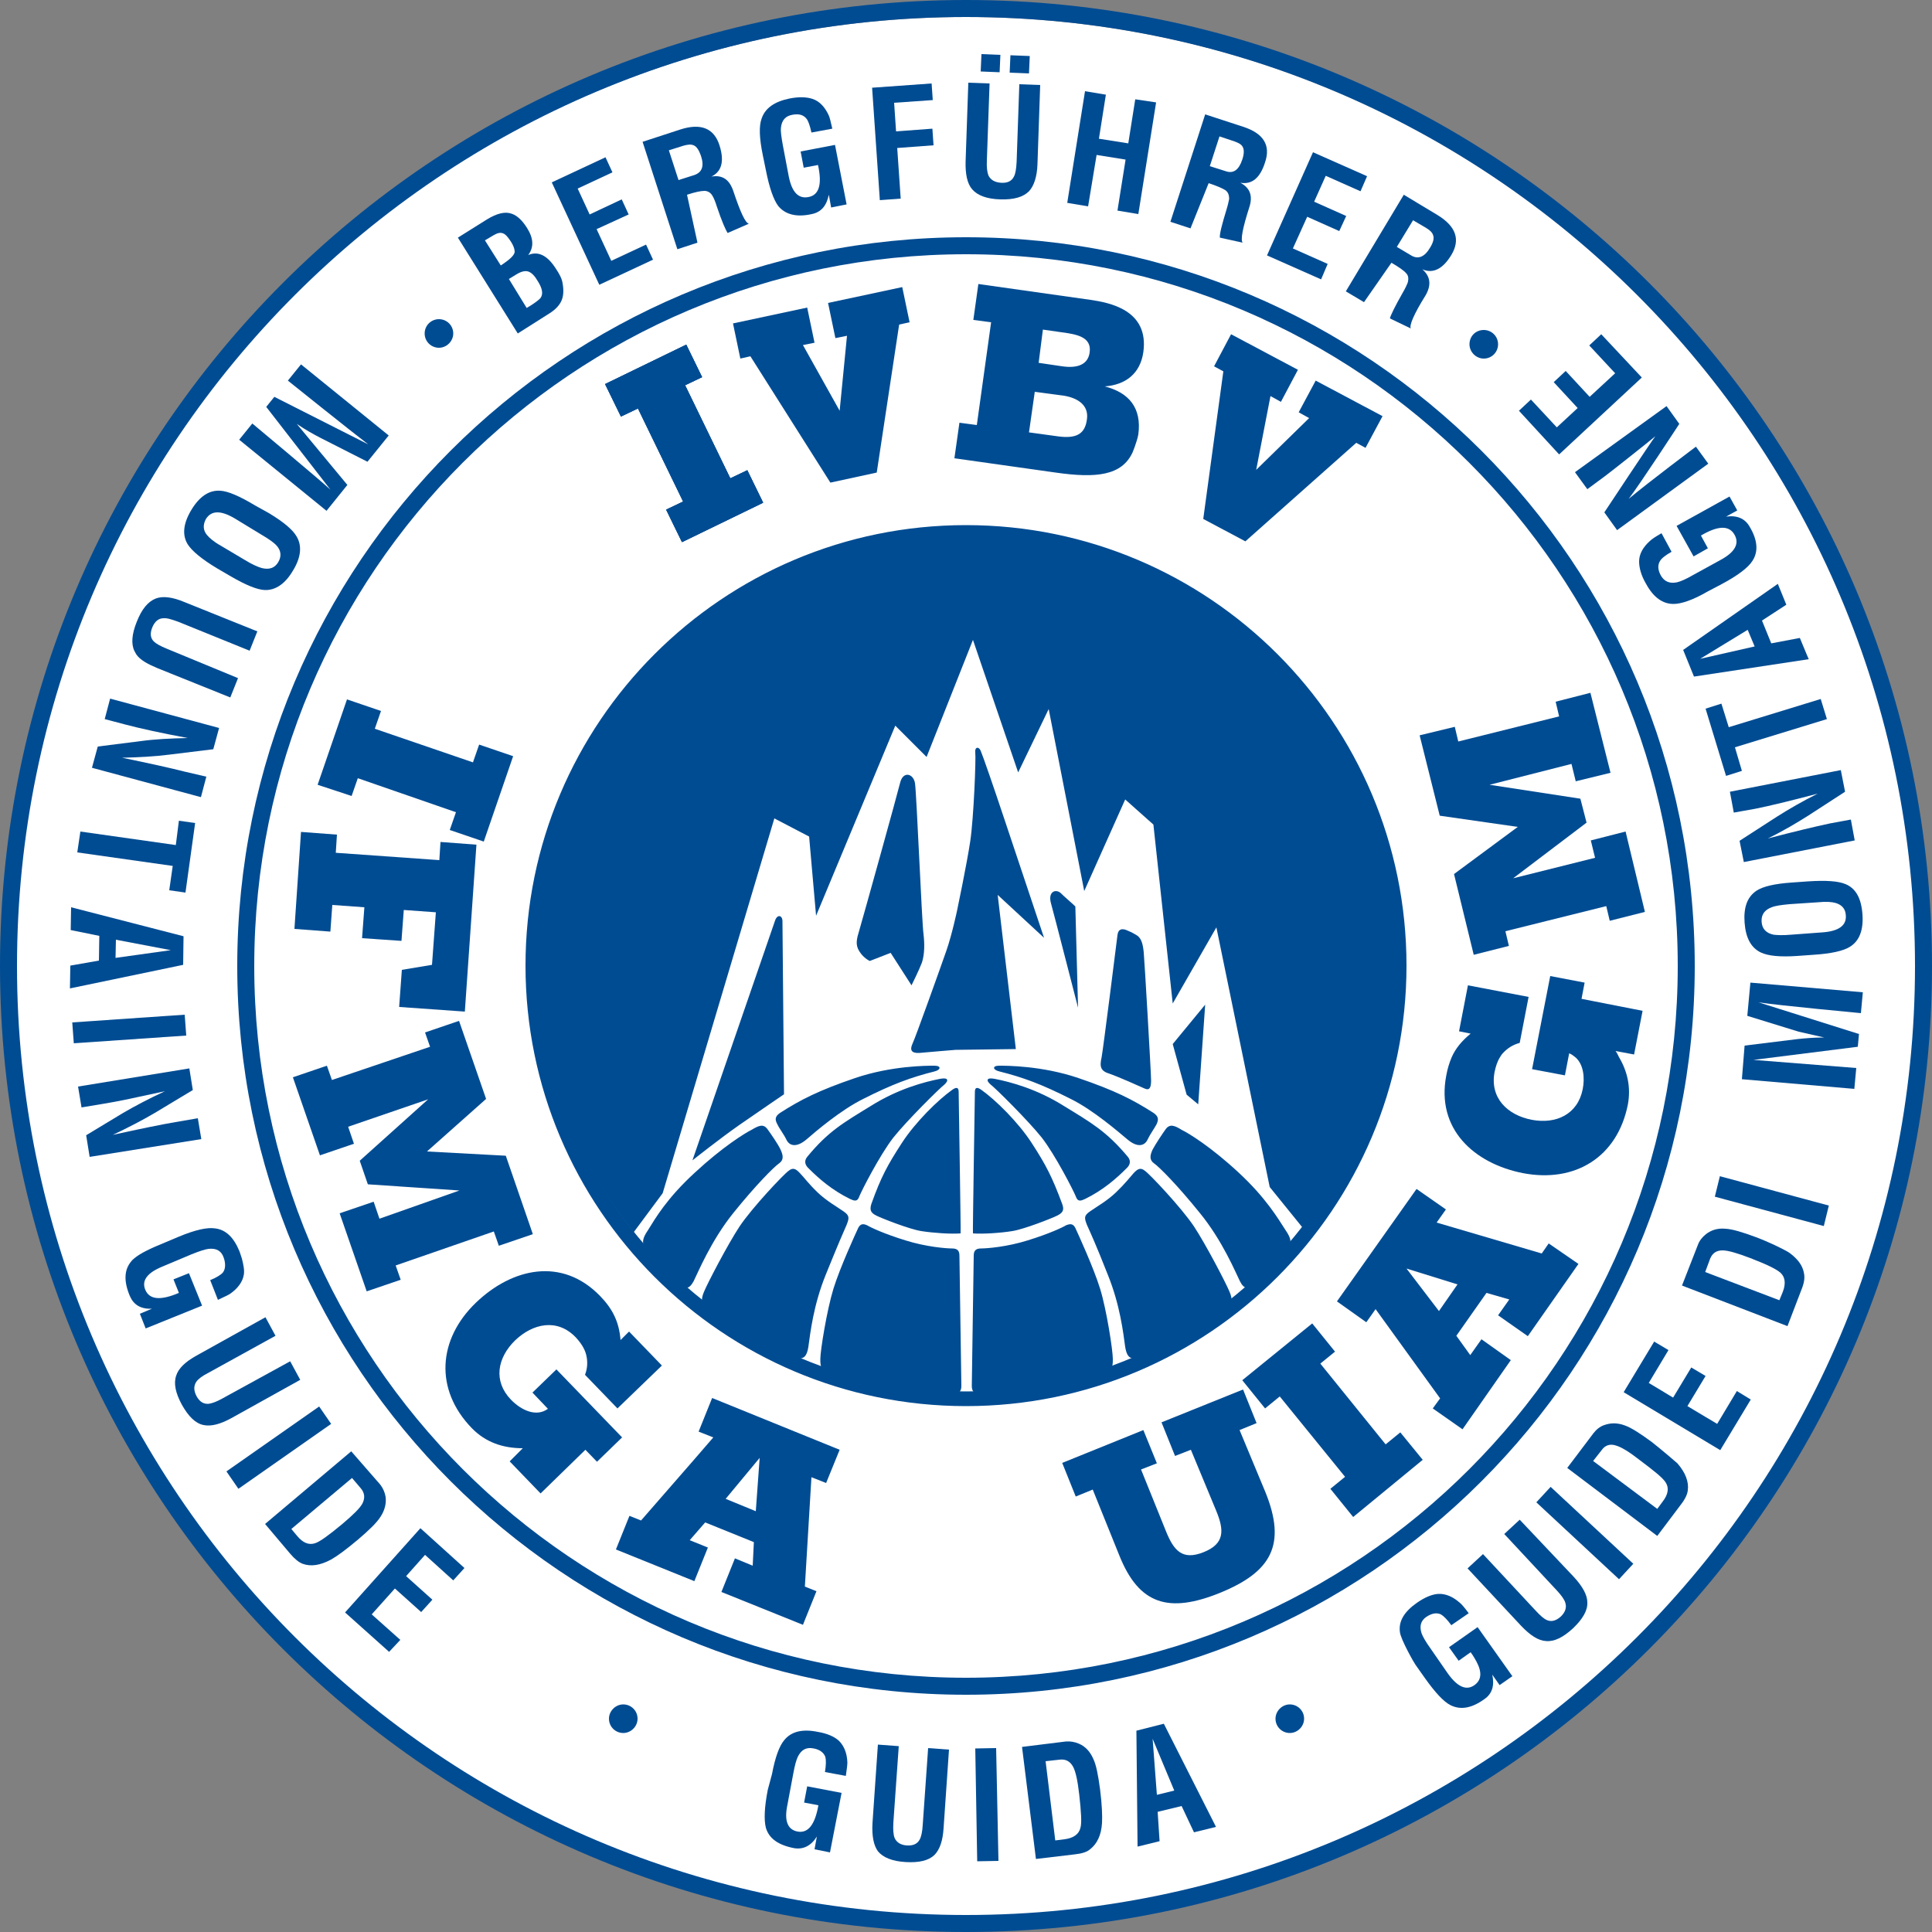 <svg viewBox="0 0 500 500" id="Livello_2" xmlns="http://www.w3.org/2000/svg">
  <rect x="0" y="0" width="500" height="500" fill="#808080" stroke="none"/>
  <defs>
    <style>.cls-1{fill-rule:evenodd;}.cls-1,.cls-2{fill:#004c93;}.cls-1,.cls-2,.cls-3{stroke-width:0px;}.cls-3{fill:#fff;}</style>
  </defs>
  <g id="Livello_1-2">
    <g id="Bg">
      <path d="M497.1,251.5c0,136.4-110.7,247.1-247.1,247.1S2.9,387.9,2.9,251.5,113.6,4.4,250,4.4s247.1,110.5,247.1,247.1" class="cls-3"></path>
      <path d="M0,250C0,111.9,111.9,0,250,0s250,111.9,250,250-111.9,250-250,250S0,388,0,250M250,4.4c135.6,0,245.6,109.9,245.6,245.6s-110,245.6-245.6,245.6S4.4,385.7,4.4,250,114.4,4.4,250,4.4M250,65.8c101.7,0,184.2,82.5,184.2,184.2s-82.5,184.2-184.2,184.2-184.2-82.5-184.2-184.2c0-101.8,82.5-184.2,184.2-184.2M61.4,250c0-104.2,84.4-188.6,188.6-188.6s188.6,84.4,188.6,188.6-84.4,188.6-188.6,188.6S61.4,354.1,61.4,250M250,135.9c63,0,114,51.1,114,114s-51.1,114-114,114-114-51.1-114-114c0-62.9,51-114,114-114M360.1,250c0,60.8-49.3,110.1-110.1,110.1s-110.1-49.3-110.1-110.1,49.3-110.1,110.1-110.1,110.1,49.2,110.1,110.1" class="cls-1"></path>
    </g>
    <g id="Logo">
      <path d="M278.3,317.8c.6,1.3,4.7,10.2,6.4,15.7,1.7,5.5,3.3,16,3.3,18.2s-.1,2.8-3,3.9c-2.9,1-7.9,3-14.6,4.2-6.7,1.1-10.6,1.5-16.9,1.1-1.3-.1-2-.8-2-2.2s.5-32.5.5-33.7.4-1.9,1.9-1.9,6.7-.4,12.1-2.1c5.5-1.7,8.9-3.3,9.9-3.9,1-.4,1.8-.5,2.4.7M253.9,282c3.7,2.6,9.6,8.4,13.1,13.8,3.7,5.7,5.3,8.8,7.9,15.8.6,1.6.1,2.3-1.3,3s-8.5,3.5-11.6,4-7.7.8-10.2.6c-.1.1.5-35.7.5-36.6s.3-1.5,1.6-.6M296.3,303c1.3.9,9.5,9.6,12.7,14.4,3.1,4.7,8.3,14.7,9.2,16.9.9,2.1.8,3.5-1.3,4.9-2.1,1.4-16.7,10.9-20.2,11.8s-4.9,1.2-5.5-2.4c-.5-3.6-1.3-10.8-4.5-18.7-3.1-7.9-4.6-11.1-5.4-12.9-.7-1.8-.8-2.4.8-3.5,1.7-1.2,4.4-2.7,6.7-4.9,2.3-2.2,3.7-4,4.5-4.9,1-1.1,1.8-1.7,3-.7M258.6,275.8c1.9,0,11.1,0,20.5,3.2s14.1,5.6,19.4,9c1.5,1,1.3,1.9.8,3-.6,1.1-1.7,2.6-2.4,4.1-.8,1.5-2.6,1.9-5.1-.2s-9-7.7-14.7-10.5c-7.5-3.8-12.4-5.6-18.4-7.1-1.8-.4-2-1.5-.1-1.5M320.6,303.5c7.1,6.6,10.1,11.8,12,14.7,1.9,2.8,1.9,3.9-.4,6.6-2.3,2.6-6.4,6.6-7.7,7.7-1.3,1.1-2.5,1.3-3.6-.9-1.1-2.2-4.5-10.5-10.4-17.7-5.8-7.2-10.5-11.9-11.8-12.8s-1.1-2.1-.4-3.6c.8-1.5,2.6-4.2,3.4-5.3,1.1-1.5,2.5-.8,4.1.2,1.9.9,7.7,4.5,14.8,11.1M222.1,317.8c-.6,1.3-4.7,10.2-6.4,15.7-1.7,5.5-3.4,16-3.4,18.2s.1,2.8,3,3.9c2.9,1,7.9,3,14.6,4.2,6.7,1.1,10.6,1.5,16.9,1.1,1.3-.1,2-.8,2-2.2s-.5-32.5-.5-33.7-.4-1.9-1.9-1.9-6.7-.4-12.1-2.1c-5.5-1.7-8.9-3.3-9.9-3.9-.9-.4-1.7-.5-2.3.7M246.5,282c-3.7,2.6-9.6,8.4-13.1,13.8-3.7,5.7-5.4,8.8-7.9,15.8-.5,1.6-.1,2.3,1.3,3s8.5,3.5,11.6,4c3.2.5,7.7.8,10.2.6.1.1-.5-35.7-.5-36.6,0-.9-.3-1.5-1.6-.6M204.1,303c-1.3.9-9.5,9.6-12.7,14.4-3.1,4.7-8.3,14.7-9.2,16.9-.9,2.1-.8,3.5,1.3,4.9s16.7,10.9,20.2,11.8,4.9,1.2,5.5-2.4c.5-3.6,1.3-10.8,4.5-18.7,3.2-7.9,4.6-11.1,5.4-12.9.7-1.8.8-2.4-.8-3.5-1.7-1.2-4.4-2.7-6.7-4.9-2.3-2.2-3.6-4-4.5-4.9-1-1.1-1.8-1.7-3-.7M243.3,279.2c-4.1.8-10.9,2.6-17.9,7-7,4.3-11,6.5-16.5,13.2-.9,1.1-.5,2.2.4,3,2.6,2.6,6,5.6,10.7,7.9,1.1.5,1.9.8,2.4-.7.6-1.5,5.3-10.7,8.8-15.2,3.6-4.5,12-12.8,13.2-13.7,1.2-1.1,1-1.9-1.1-1.5M241.8,275.8c-1.9,0-11.1,0-20.5,3.2s-14.1,5.6-19.4,9c-1.5,1-1.3,1.9-.7,3,.5,1.1,1.7,2.6,2.4,4.1.8,1.5,2.6,1.9,5.1-.2,2.4-2.1,9-7.7,14.7-10.5,7.5-3.8,12.4-5.6,18.4-7.1,1.7-.4,1.9-1.5,0-1.5M179.8,303.5c-7.2,6.6-10.2,11.8-12,14.7-1.9,2.8-1.9,3.9.4,6.6,2.3,2.6,6.4,6.6,7.7,7.7s2.4,1.3,3.6-.9c1.1-2.2,4.5-10.5,10.3-17.7,5.8-7.2,10.5-11.9,11.8-12.8s1.1-2.1.4-3.6-2.6-4.2-3.4-5.3c-1.1-1.5-2.4-.8-4.1.2-1.8.9-7.6,4.5-14.7,11.1M200.6,238.2c-.6,1.7-21.4,62.1-21.4,62.1,0,0,7.3-5.8,12.2-9.2,4.9-3.4,11.5-7.9,11.5-7.9,0,0-.4-43.2-.4-44.8,0-1.5-1.3-1.9-1.9-.2M289.2,242c-.2,1.7-3.7,29.5-4.1,31.6-.6,2.6-.2,3.6,2.1,4.3,2.3.8,7.7,3.2,9,3.8,1.3.6,1.7-.2,1.7-2.1s-1.7-31-1.9-33.1c-.2-2.1-.6-3.8-1.9-4.5-1.3-.8-1.7-.9-2.6-1.3-1-.4-2.1-.4-2.3,1.3M252.4,194.8c.2,1.5-.4,16.9-1.3,22.9s-3.4,17.9-3.4,17.9c0,0-1.3,6.2-2.8,10.5s-7.9,22.2-8.7,23.9c-.8,1.7-.4,2.6,1.7,2.5,2.1-.2,9.4-.8,9.4-.8l15.6-.2-4.7-39.9,12,11.1s-7.3-21.8-10.2-30.5-5.6-16.5-6.2-17.9c-.5-1.2-1.6-1-1.4.5M274.7,231.3c-1.3-1.4-3.6-.7-2.7,2.5.6,2.1,7,27,7,27l-.7-26.2c0-.1-3.6-3.2-3.6-3.3M311.9,260l-8.4,10.2,3.6,13.1,3,2.5,1.8-25.8ZM233,202.4c-.7,2.9-9.9,36-10.6,38.3s-1.1,3.8,0,5.5c1.1,1.8,2.7,2.5,2.7,2.5l5.4-2.1,5.4,8.4s1.9-3.8,2.7-5.9c.7-2.2.7-4.8.4-7.4-.4-2.5-1.8-36.5-2.2-39-.4-2.5-3-3.2-3.8-.3M139.7,250c0-60.9,49.4-110.3,110.3-110.3s110.3,49.4,110.3,110.3c0,25.5-8.7,49-23.2,67.7l-8.5-10.5-13.8-67.2-11.3,19.7-5-46.3-7.3-6.5-10.6,23.7-9.2-47.1-7.9,16.4-11.7-34.3-12,30.3-8.1-8.1-20.5,49.2-1.8-20.5-9-4.7-28.9,97-7.5,10.1c-15.2-18.8-24.3-42.8-24.3-68.9M257.4,279.2c4.1.8,10.9,2.6,17.9,7,7,4.3,11,6.5,16.6,13.2.9,1.1.5,2.2-.4,3-2.6,2.6-6,5.6-10.7,7.9-1.1.5-1.9.8-2.4-.7-.6-1.5-5.3-10.7-8.8-15.2-3.6-4.5-12-12.8-13.2-13.7-1.3-1.1-1.1-1.9,1-1.5" class="cls-1"></path>
    </g>
    <g id="Text">
      <path d="M157.6,444.8c0,2.1,1.7,3.7,3.7,3.7s3.7-1.7,3.7-3.7c0-2.1-1.7-3.7-3.7-3.7s-3.7,1.7-3.7,3.7" class="cls-2"></path>
      <path d="M330.1,444.8c0,2.1,1.7,3.7,3.7,3.7s3.7-1.7,3.7-3.7c0-2.1-1.7-3.7-3.7-3.7-2,0-3.7,1.7-3.7,3.7" class="cls-2"></path>
      <polygon points="257.8 452.4 252.4 452.5 252.9 481.7 258.4 481.6 257.8 452.4" class="cls-2"></polygon>
      <path d="M238.8,472.3c-.1,1.8-.4,3.1-.8,3.8-.6,1.1-1.7,1.6-3.3,1.5-1.6-.1-2.7-.8-3.2-2-.3-.8-.4-2.1-.3-3.9l1.4-19.8-5.4-.4-1.4,20.3c-.2,3.3.3,5.8,1.4,7.3,1.3,1.6,3.7,2.6,7.2,2.8s5.9-.4,7.4-1.8c1.4-1.4,2.2-3.7,2.4-7l1.4-20.3-5.4-.4-1.4,19.9" class="cls-2"></path>
      <path d="M198.7,463.2c-.9,4.6-1,7.8-.5,9.8.8,2.8,3.2,4.5,7.3,5.3,2.4.4,4.4-.6,5.9-3l-.6,3.3,4,.8,3-15.4-8.9-1.7-.8,4.2,3.7.7c-.9,5.1-2.7,7.3-5.4,6.8-2.6-.5-3.5-2.8-2.6-7l1.5-8c.4-2.2.8-3.6,1.2-4.4.9-1.8,2.2-2.5,4.1-2.1,1.6.3,2.6,1.1,3,2.2.2.8.2,2-.1,3.9l5.4,1c.3-1.9.4-3,.4-3.5-.1-2.5-.9-4.3-2.2-5.6-1.2-1.1-3.1-1.9-5.5-2.3-3.9-.8-6.8-.1-8.6,2.1-1.3,1.5-2.4,4.5-3.2,8.8l-1.1,4.1" class="cls-2"></path>
      <polygon points="401.3 384.8 397.6 388.8 419 408.7 422.7 404.7 401.3 384.8" class="cls-2"></polygon>
      <path d="M402.9,411.6c1.2,1.3,2,2.4,2.2,3.2.4,1.2,0,2.4-1.1,3.5-1.2,1.1-2.4,1.5-3.6,1-.8-.3-1.8-1.2-3-2.5l-13.6-14.6-4,3.7,13.9,14.9c2.3,2.4,4.4,3.8,6.4,3.9,2.1.2,4.4-.9,7-3.3,2.5-2.4,3.8-4.6,3.7-6.7,0-1.9-1.2-4.1-3.5-6.6l-14-14.8-4,3.7,13.6,14.6" class="cls-2"></path>
      <polygon points="103.6 424.4 96.2 417.8 102.2 411.1 109 417.2 111.9 414 105.1 407.9 110 402.4 117.3 409 120.2 405.8 108.8 395.5 89.3 417.3 100.7 427.5 103.6 424.4" class="cls-2"></polygon>
      <path d="M391.4,433.8l-9-12.7-7.4,5.2,2.5,3.5,3.1-2.2c.7.9,1.5,2.4,1.5,2.4,1.5,2.8,1.3,4.8-.5,6.1-2.1,1.5-4.4.5-6.9-3l-4.5-6.5c-1.3-1.8-2-3.1-2.3-3.9-.6-1.9-.2-3.3,1.3-4.3,1.4-.9,2.6-1.1,3.7-.6.7.4,1.6,1.3,2.7,2.8l4.5-3.1c-1.1-1.5-1.9-2.4-2.3-2.7-1.8-1.6-3.7-2.4-5.6-2.3-1.6.1-3.5.9-5.5,2.3-3.3,2.3-4.8,4.8-4.4,7.6.2,1.9,3.8,8.2,4,8.4l2.4,3.4c2.7,3.8,4.9,6.2,6.7,7.1,2.6,1.3,5.5.8,8.8-1.6,2-1.4,2.6-3.5,2-6.3l1.9,2.7,3.3-2.3Z" class="cls-2"></path>
      <polygon points="449.5 360 444.4 368.5 436.7 363.9 441.4 356.1 437.7 353.9 433 361.7 426.7 357.9 431.8 349.4 428.1 347.2 420.2 360.3 445.2 375.3 453.1 362.2 449.5 360" class="cls-2"></polygon>
      <path d="M57.6,361.9c-1.6.9-2.8,1.3-3.6,1.4-1.3.1-2.3-.5-3.1-1.9-.8-1.5-.8-2.7-.1-3.8.5-.7,1.5-1.5,3.1-2.3l17.4-9.6-2.6-4.8-17.8,9.9c-2.9,1.6-4.7,3.3-5.3,5.2-.7,2-.2,4.5,1.5,7.6,1.7,3,3.5,4.8,5.6,5.2,1.9.4,4.3-.2,7.2-1.8l17.8-9.9-2.6-4.8-17.5,9.6" class="cls-2"></path>
      <path d="M434.1,378.7c-.2-.2-4.3-3.7-6.6-5.5-3-2.2-5.3-3.7-7-4.3-1.9-.7-3.6-.7-5.3-.1-1.2.4-2.1,1.2-2.8,2.1l-6.8,9,23.3,17.6,6.1-8.1c1.1-1.4,1.7-2.7,1.8-3.7.3-2.2-.6-4.6-2.7-7ZM430.3,388.6l-1.4,1.9-16.6-12.4,2.2-2.8c.9-1.3,2.2-1.7,3.7-1.2,1.4.4,3.4,1.6,6.2,3.8,3.6,2.7,6,4.6,6.7,5.8.9,1.4.6,3.1-.8,4.9Z" class="cls-2"></path>
      <polygon points="368.2 377.8 362.4 370.7 358.6 373.8 341.7 352.9 345.5 349.8 339.6 342.5 321.5 357.2 327.4 364.5 331.2 361.4 348.1 382.2 344.3 385.3 350.2 392.6 368.2 377.8" class="cls-2"></polygon>
      <path d="M327.5,386.2l-6.7-16.1,4.4-1.8-3.5-8.7-21.1,8.5,3.5,8.7,4.1-1.6,6.6,15.9c2,4.9,2.2,8.4-3.3,10.6s-7.7-.4-9.7-5.3l-6.5-16.1,4.1-1.6-3.5-8.6-21,8.5,3.5,8.7,4.4-1.8,6.9,17.1c5.1,12.7,12.8,15,26.1,9.6,13.2-5.4,17.2-12.4,11.7-26Z" class="cls-2"></path>
      <path d="M213.8,383.8l3.5-8.6-33-13.4-3.5,8.7,3.8,1.5-5.1,5.9-13.6,15.6-3-1.2-3.5,8.7,20.3,8.2,3.5-8.7-4.7-1.9,4-4.6,12.6,5.1-.3,6.1-4.6-1.9-3.5,8.7,21.1,8.5,3.5-8.7-3-1.2,1.7-28.3,3.8,1.5ZM195.6,391.1l-7.8-3.2,8.8-10.6-1,13.8Z" class="cls-2"></path>
      <path d="M137.8,360.4l4,4.2c-3,2.2-6.9.4-9.6-2.4-4.6-4.8-3.5-10.8,1.1-15.3,4.6-4.4,10.9-5.8,15.7-.8,1.3,1.4,2.3,2.9,2.7,4.5s.4,3.4-.3,5.2l8.4,8.7,11.5-11.1-8.5-8.8-2.2,2.2c-.4-4.8-2.1-8.1-5.3-11.4-9.9-10.2-22.8-7.2-32.1,1.7-9.9,9.5-10.8,22.5-1.1,32.5,3.6,3.7,8.1,5.2,13.2,5.2l-3.4,3.4,8,8.3,11.6-11.3,3,3.1,6.5-6.3-17-17.6-6.2,6Z" class="cls-2"></path>
      <polygon points="82.6 364 58.6 380.8 61.7 385.3 85.7 368.5 82.6 364" class="cls-2"></polygon>
      <path d="M45.4,290.4c-3.6.6-8.9,1.7-16.2,3.3,3.8-1.8,7.5-3.7,10.9-5.7l9.8-5.9-.9-5.6-28.8,4.7.9,5.4,5.4-.9c3.9-.6,9.3-1.8,16.2-3.3-4.1,1.9-7.7,3.8-10.8,5.6l-9.6,5.8.9,5.6,28.9-4.6-.9-5.4-5.8,1" class="cls-2"></path>
      <path d="M466.9,329.7c-.2-1.4-.9-2.8-2.1-4,0,0-1.1-1.2-2.4-1.9s-4.2-2.2-7.9-3.6c-3.5-1.3-6.1-2.1-7.9-2.2-2-.2-3.7.3-5.1,1.4-1,.8-1.7,1.7-2.1,2.8l-4.1,10.5,27.3,10.5,3.6-9.4c.7-1.7.9-3,.7-4.1ZM461.4,334.3l-.9,2.2-19.2-7.3,1.3-3.5c.6-1.4,1.6-2.1,3.2-2.1,1.4,0,3.8.7,7.2,2,.2.1.4.1.5.2,3.9,1.5,6.3,2.7,7.3,3.6,1.2,1.1,1.4,2.8.6,4.9Z" class="cls-2"></path>
      <path d="M62.6,325.7c-.2-.6-.4-1.2-.6-1.8-1.5-3.7-3.6-5.7-6.4-6-2-.3-5.1.4-9.2,2.1l-3.8,1.6c-3.7,1.5-6.4,2.8-7.9,4.1-.2.2-.5.4-.7.7-1.9,2.2-2,5.2-.4,9,1,2.3,2.8,3.4,5.7,3.3l-3.1,1.3,1.5,3.8,14.6-5.9-3.4-8.4-4,1.6,1.4,3.5c-4.7,2-7.6,1.8-8.7-.8-1-2.4.5-4.4,4.4-6l7.6-3.2c2-.8,3.5-1.3,4.4-1.4,2-.2,3.3.5,3.9,2.3.5,1.4.5,2.9-.2,3.8-.5.6-1.6,1.3-3.3,2l2,5.1c1.7-.8,2.8-1.3,3.2-1.6,2-1.4,3.2-3.1,3.5-4.9.2-1.2-.1-2.6-.5-4.2Z" class="cls-2"></path>
      <polygon points="425.7 236 416.6 238.3 415.7 234.5 389.6 241 390.5 244.8 381.4 247.1 376.3 226.2 392.8 214 372.6 211.1 367.4 190.3 376.5 188.1 377.4 191.9 403.5 185.4 402.6 181.6 411.6 179.3 416.8 200 407.8 202.2 406.7 197.7 385.5 203.1 409 206.7 410.6 212.9 391.6 227.3 412.8 222 411.7 217.5 420.7 215.2 425.7 236" class="cls-2"></polygon>
      <polygon points="77.9 215.3 87.2 216 86.9 220.7 113.7 222.6 114 217.9 123.3 218.6 120.3 261.8 103.3 260.6 104 251 111.8 249.7 112.8 236.1 104.5 235.5 103.9 243.5 93.7 242.8 94.3 234.8 86 234.2 85.5 241.1 76.2 240.4 77.9 215.3" class="cls-2"></polygon>
      <polygon points="82.2 203.1 89.8 181 98.6 184 97 188.6 122.4 197.3 124 192.7 132.8 195.7 125.2 217.8 116.4 214.8 118 210.2 92.6 201.4 91 206 82.2 203.1" class="cls-2"></polygon>
      <polygon points="449 193.4 472.8 186.1 471.2 180.9 447.4 188.2 445.5 182.1 441.4 183.4 446.7 200.8 450.8 199.5 449 193.4" class="cls-2"></polygon>
      <path d="M454.3,209.3c3.5-.7,8.9-2,16.1-3.9-3.8,1.9-7.3,3.9-10.6,6l-9.6,6.2,1.1,5.5,28.7-5.6-1-5.4-5.4,1c-3.8.8-9.2,2.1-16.1,3.9,4.1-2,7.6-4.1,10.6-6l9.4-6.1-1.1-5.6-28.7,5.6,1,5.4,5.6-1" class="cls-2"></path>
      <polygon points="48.2 268 47.8 262.6 18.7 264.6 19.1 270 48.2 268" class="cls-2"></polygon>
      <polygon points="45.5 218.7 20.8 215.2 20 220.6 44.7 224.1 43.8 230.4 48 231 50.5 213 46.3 212.4 45.5 218.7" class="cls-2"></polygon>
      <path d="M47.8,199.7c-3.5-.9-8.9-2.1-16.2-3.6,4.2-.1,8.3-.3,12.2-.8l11.4-1.4,1.5-5.5-28.2-7.6-1.4,5.3,5.3,1.4c3.8,1,9.2,2.2,16.2,3.5-4.5.1-8.6.3-12.2.8l-11.1,1.4-1.5,5.5,28.2,7.6,1.4-5.3-5.6-1.3" class="cls-2"></path>
      <path d="M481.6,262.2l.5-5.4-29.1-2.5-.8,8.6,13.3,4.1,6.6,1.5c-2.6,0-4.9.2-6.8.4l-13.8,1.7-.7,8.7,29.1,2.5.5-5.4s-21.4-1.7-26.6-2.1l27-3.4.3-3.3-26-8.2c5.1.8,26.5,2.8,26.5,2.8Z" class="cls-2"></path>
      <path d="M425.1,261.6l-15.8-3.1.8-4.2-8.9-1.7-4.7,24.1,8.5,1.6,1.1-5.7c.6.2,1.2.7,1.7,1.1,2,1.8,2.4,5.2,1.8,8.2-1.3,6.5-6.9,9.1-13.2,7.9-6.2-1.2-10.9-5.6-9.6-12.4.3-1.4.7-2.7,1.4-3.8.2-.3.4-.7.7-1,1.1-1.2,2.5-2.2,4.4-2.7l2.3-11.9-15.7-3-2.3,11.9,3,.6c-2.2,1.8-3.9,3.8-4.9,6.1-.6,1.4-1.1,3-1.4,4.7-2.7,13.9,7.2,22.8,19.8,25.3,13.5,2.6,24.5-4.1,27.2-17.8.8-4.4-.1-8.5-2.3-12.2-.3-.6-.5-1.1-.9-1.6l4.8.9,2.2-11.3Z" class="cls-2"></path>
      <polygon points="130.9 299.1 110.5 298 125.8 284.4 118.8 264.2 110 267.2 111.3 270.9 85.9 279.5 84.6 275.8 75.8 278.8 82.8 299 91.6 296 90.1 291.6 110.8 284.5 93.1 300.4 95.2 306.5 118.9 308.1 98.2 315.4 96.7 311 87.9 314 94.9 334.2 103.7 331.2 102.4 327.5 127.8 318.7 129.1 322.4 137.9 319.4 130.9 299.1" class="cls-2"></polygon>
      <path d="M445.7,151.1c4.1-2.2,6.7-4.2,7.8-5.9,1.6-2.4,1.4-5.4-.7-8.9-1.2-2.1-3.2-3-6.1-2.6l2.9-1.6-2-3.6-13.7,7.6,4.4,7.9,3.7-2.1-1.8-3.3c4.4-2.6,7.3-2.7,8.7-.2,1.3,2.3.1,4.5-3.6,6.5l-7.1,3.9c-1.9,1.1-3.3,1.7-4.2,1.9-1.9.4-3.3-.2-4.2-1.8-.8-1.5-.8-2.7-.2-3.7.4-.7,1.4-1.5,3-2.4l-2.6-4.8c-1.6.9-2.6,1.6-3,2-1.8,1.6-2.8,3.4-2.8,5.3,0,1.6.5,3.6,1.8,5.8,1.9,3.5,4.3,5.2,7.1,5.2,2,0,5-1,8.8-3.2l3.8-2" class="cls-2"></path>
      <path d="M467.5,169.2l-1.7-4.1-7.4,1.4-2.4-5.9,6.3-4.1-2.2-5.4-24.5,17.1,2.8,6.9,29.7-4.5-.6-1.4ZM440,170.5l12.3-7.5,1.8,4.3-14.1,3.2Z" class="cls-2"></path>
      <path d="M42.3,160c.9-.1,2.1.3,3.8.9l18.5,7.5,2-5-18.9-7.6c-3.1-1.3-5.6-1.6-7.4-.9-2,.8-3.6,2.7-4.9,6-1.3,3.2-1.5,5.8-.6,7.6.2.3.3.6.5.9,1,1.4,2.8,2.4,5.4,3.5l18.9,7.6,2-5-18.4-7.6c-1.7-.7-2.8-1.3-3.4-1.9-.9-.9-1-2.1-.4-3.6s1.6-2.4,2.9-2.4Z" class="cls-2"></path>
      <path d="M380.3,89.1c0,2,1.7,3.7,3.7,3.7,2.1,0,3.7-1.7,3.7-3.7,0-2.1-1.7-3.7-3.7-3.7-2.1,0-3.7,1.6-3.7,3.7" class="cls-2"></path>
      <path d="M301.2,446.1l-7.1,1.8.3,30,5.7-1.4-.5-7.6,6.2-1.5,3.2,6.8,5.7-1.4-13.5-26.7ZM299.4,464.5l-1.1-14.5,5.6,13.4-4.5,1.1Z" class="cls-2"></path>
      <path d="M109.9,86.3c0,2.1,1.7,3.7,3.7,3.7s3.7-1.7,3.7-3.7c0-2.1-1.7-3.7-3.7-3.7s-3.7,1.6-3.7,3.7" class="cls-2"></path>
      <polygon points="343.6 68.3 334.6 64.3 338.3 56.1 346.6 59.8 348.4 55.9 340.1 52.2 343.1 45.5 352.1 49.5 353.8 45.6 339.8 39.4 327.9 66.1 341.9 72.3 343.6 68.3" class="cls-2"></polygon>
      <polygon points="283.8 40.1 291.3 41.3 289.2 54.5 294.6 55.4 299.2 26.5 293.8 25.7 292 37.1 284.4 35.9 286.2 24.5 280.8 23.6 276.2 52.5 281.6 53.4 283.8 40.1" class="cls-2"></polygon>
      <polygon points="266.5 14.5 261.5 14.3 261.3 18.8 266.3 19 266.5 14.5" class="cls-2"></polygon>
      <polygon points="258.9 14.2 254 14 253.8 18.5 258.7 18.7 258.9 14.2" class="cls-2"></polygon>
      <path d="M263.1,41.9c-.1,1.8-.3,3.1-.7,3.8-.6,1.2-1.7,1.7-3.3,1.6-1.6-.1-2.7-.7-3.3-1.9-.3-.8-.5-2.1-.4-3.9l.7-19.9-5.5-.2-.7,20.3c-.1,3.3.4,5.8,1.7,7.3,1.4,1.6,3.8,2.5,7.3,2.6s5.9-.6,7.4-2.1c1.3-1.4,2.1-3.8,2.2-7.1l.7-20.4-5.4-.2-.7,20.1" class="cls-2"></path>
      <polygon points="232.2 38.3 241.6 37.6 241.3 33.3 231.9 34 231.4 26.6 241.4 25.9 241.1 21.6 225.7 22.7 227.7 51.8 233.1 51.4 232.2 38.3" class="cls-2"></polygon>
      <path d="M198.2,44c.9,4.6,2,7.7,3.2,9.3,1.8,2.2,4.7,3,8.7,2.1,2.4-.5,3.8-2.1,4.4-5l.6,3.3,4-.8-3-15.4-8.9,1.7.8,4.2,3.7-.7c1.1,5,.3,7.8-2.5,8.3-2.6.5-4.3-1.3-5.1-5.5l-1.5-7.9c-.4-2.2-.6-3.7-.5-4.5.2-2,1.2-3.1,3-3.4,1.6-.3,2.8,0,3.6,1,.5.6.9,1.8,1.3,3.6l5.4-1c-.4-1.8-.7-3-.9-3.4-1-2.2-2.4-3.7-4.2-4.3-1.5-.5-3.5-.6-6-.1-3.9.8-6.3,2.5-7.2,5.2-.7,1.9-.6,5,.3,9.4l.8,3.9" class="cls-2"></path>
      <polygon points="167.2 63.3 158.2 67.5 154.4 59.3 162.7 55.5 160.9 51.6 152.6 55.5 149.5 48.8 158.5 44.6 156.7 40.7 142.8 47.2 155.1 73.7 169 67.2 167.2 63.3" class="cls-2"></polygon>
      <path d="M145.5,72.8c-.2-.9-.8-2-1.6-3.2-2.2-3.5-4.6-4.7-7.2-3.6,1.5-2,1.4-4.3-.3-7-1.2-1.9-2.5-3.2-4-3.7-1.7-.6-3.8-.1-6.4,1.5l-7.5,4.7,15.5,24.8,8.2-5.2c1.6-1,2.7-2.2,3.2-3.5.5-1.3.5-2.9.1-4.8ZM125.5,62.2l2.2-1.3c1-.6,1.8-.8,2.5-.5.6.2,1.1.8,1.8,1.8.9,1.3,1.2,2.3,1.2,3-.1.8-1,1.8-3.6,3.5l-4.1-6.5ZM139.9,77.1c-.3.4-1.2,1.1-2.6,2l-1,.6-4.6-7.5,1.8-1.1c1.4-.9,2.5-1.1,3.3-.8s1.6,1.1,2.4,2.5c1.2,1.9,1.4,3.3.7,4.3Z" class="cls-2"></path>
      <path d="M438.9,115.6s-12,9-17.4,13.5c2.8-3.6,13.1-19.4,13.1-19.4l-3.3-4.6-23.7,17.1,3.2,4.4,4.6-3.4c2-1.5,11.2-8.8,13-10.3-1.1,1.4-13.2,19.7-13.2,19.7l3.3,4.6,23.6-17.2-3.2-4.4Z" class="cls-2"></path>
      <polygon points="414.4 86.5 411.3 89.4 418 96.6 411.4 102.7 405.2 96 402.1 98.9 408.3 105.6 402.9 110.6 396.2 103.4 393.1 106.3 403.5 117.6 424.9 97.7 414.4 86.5" class="cls-2"></polygon>
      <polygon points="340.5 98.5 336.1 106.7 338.8 108.2 325.1 121.6 328.8 102.5 331.5 104 335.9 95.7 318.6 86.5 314.2 94.8 316.6 96.1 311.4 134.3 322.3 140.1 351 114.6 353.4 115.9 357.8 107.7 340.5 98.5" class="cls-2"></polygon>
      <polygon points="232.7 84 235.4 83.4 233.5 74.3 214.3 78.4 216.2 87.5 219.2 86.9 217.3 106.3 207.8 89.3 210.8 88.7 208.9 79.6 189.7 83.7 191.6 92.8 194.2 92.2 214.9 124.9 226.9 122.3 232.7 84" class="cls-2"></polygon>
      <path d="M482,236.6c-.3-4.1-1.7-6.7-4.4-7.8-1.9-.8-5.1-1-9.7-.7l-4.2.3c-4.4.3-7.4,1-9.1,2.1-2.4,1.6-3.4,4.3-3.1,8.3.3,4,1.7,6.5,4.2,7.7,1.9.9,5,1.2,9.4.9l4.2-.3c4.6-.3,7.8-1,9.5-2.1,2.4-1.5,3.5-4.3,3.2-8.4ZM471.6,241.3l-8.1.6c-2.2.2-3.7.1-4.5,0-1.9-.4-3-1.5-3.1-3.4-.1-1.7.7-3,2.6-3.7,1-.4,2.5-.6,4.6-.8l7.5-.5c2-.2,3.5-.1,4.5.2,1.6.5,2.5,1.5,2.6,3.2.2,2.6-1.8,4.1-6.1,4.4Z" class="cls-2"></path>
      <polygon points="177.3 99.7 181.7 97.6 177.6 89.2 156.6 99.4 160.7 107.8 165.1 105.7 176.8 129.8 172.4 131.9 176.5 140.3 197.5 130.1 193.4 121.7 189 123.8 177.3 99.7" class="cls-2"></polygon>
      <polygon points="177.3 99.7 181.7 97.6 177.6 89.2 156.6 99.4 160.7 107.8 165.1 105.7 176.8 129.8 172.4 131.9 176.5 140.3 197.5 130.1 193.4 121.7 189 123.8 177.3 99.7" class="cls-2"></polygon>
      <polygon points="177.3 99.7 181.7 97.6 177.6 89.2 156.6 99.4 160.7 107.8 165.1 105.7 176.8 129.8 172.4 131.9 176.5 140.3 197.5 130.1 193.4 121.7 189 123.8 177.3 99.7" class="cls-2"></polygon>
      <path d="M95.1,119.5l5.5-6.8-22.7-18.4-3.4,4.2s16.7,13.4,20.8,16.5l-24.3-12.3-2.1,2.6,16.6,21.4c-3.3-3-20.2-17.1-20.2-17.1l-3.4,4.2,22.6,18.4,5.4-6.7-13.1-15.8c2.2,1.5,4.2,2.6,5.9,3.5l12.4,6.3Z" class="cls-2"></path>
      <polygon points="473.3 312 472 317.3 443.8 309.7 445.1 304.4 473.3 312" class="cls-2"></polygon>
      <path d="M295.9,91.1c1.5-11-9-12.8-13.7-13.5l-29-4.1-1.3,9.3,4.6.6-3.7,26.6-4.5-.6-1.3,9.2,26.2,3.7c10.5,1.5,17.1.8,19.9-5.2,0,0,1.2-2.9,1.5-4.7.9-6.8-2.4-10.8-8.7-12.4,5.4-.4,9.2-3.3,10-8.9ZM281.3,108.5c-.5,3.9-2.8,5.1-7.7,4.4l-7.3-1,1.5-10.5,7.5,1c3.7.6,6.5,2.5,6,6.1ZM282,91.2c-.4,3-2.9,4.2-7.1,3.6l-6.1-.9,1.1-8.6,4.9.7c3.6.5,7.8,1.1,7.2,5.2Z" class="cls-2"></path>
      <path d="M395.4,345.8l13.1-18.7-7.7-5.3-1.8,2.6-27.2-8,2.4-3.4-7.6-5.3-20.6,29.1,7.6,5.4,2.4-3.4,16.7,23.1-1.9,2.6,7.7,5.4,12.5-17.9-7.6-5.4-2.9,4.1-3.6-5,7.8-11.1,5.9,1.7-2.9,4.1,7.7,5.4ZM372.4,339.3l-8.4-11,13.2,4.1-4.8,6.9Z" class="cls-2"></path>
      <path d="M189.8,49.5c-1-3-2.8-4.3-5.7-3.8,2.7-1.3,3.4-4,2.1-8.1-1.4-4.4-4.8-5.8-10.1-4.1l-9.8,3.2,9,27.8,5.2-1.7-2.7-12.4c2.1-.7,3.6-1,4.5-1,.8,0,1.6.4,2.1,1.3.3.5.7,1.4,1.1,2.7,1.3,3.9,2.3,6.1,2.8,6.9l5.5-2.4c-.9-.2-2.2-3-4-8.4ZM179.7,45.3l-4.1,1.3-2.5-7.7,3.8-1.2c1.1-.3,1.9-.4,2.6-.1.8.3,1.4,1.3,1.9,2.7.9,2.7.3,4.3-1.7,5Z" class="cls-2"></path>
      <path d="M372.1,55.7l-8.8-5.3-15,25,4.7,2.8,7.1-10.2c1.9,1.1,3.2,2,3.8,2.7.6.6.7,1.4.4,2.5-.2.5-.6,1.4-1.3,2.6-2,3.5-3.1,5.8-3.3,6.6l5.4,2.6c-.4-.8.8-3.7,3.8-8.5,1.6-2.7,1.3-5-.8-6.8,2.8,1.2,5.3-.1,7.5-3.7,2.4-4,1.2-7.4-3.5-10.3ZM370.1,64.1c-1.4,2.4-3.1,3.1-4.9,2l-3.7-2.2,4.2-6.9,3.4,2c1,.6,1.6,1.2,1.8,1.9.3.8,0,1.9-.8,3.2Z" class="cls-2"></path>
      <path d="M321.7,32.8l-9.8-3.2-9,27.8,5.2,1.7,4.7-11.7c2.1.7,3.5,1.3,4.3,1.8.7.5,1,1.2,1,2.3-.1.5-.3,1.5-.7,2.8-1.2,3.9-1.8,6.3-1.7,7.2l5.9,1.3c-.6-.7,0-3.8,1.7-9.1,1-3,.2-5.1-2.3-6.4,3,.5,5.1-1.2,6.4-5.3,1.5-4.4-.4-7.5-5.7-9.2ZM321.5,41.3c-.9,2.7-2.3,3.7-4.3,3l-4.1-1.3,2.5-7.7,3.9,1.3c1.1.4,1.8.8,2.1,1.4.4.7.4,1.8-.1,3.3Z" class="cls-2"></path>
      <path d="M76.8,138.9c-1-1.8-3.4-3.8-7.2-6.1l-3.6-2c-4-2.4-7-3.7-9-3.8-2.9-.2-5.4,1.5-7.5,5s-2.4,6.5-.9,8.9c1.1,1.7,3.6,3.8,7.6,6.2l3.6,2.1c3.8,2.2,6.7,3.4,8.7,3.5,2.8.1,5.3-1.6,7.3-5,2.1-3.4,2.4-6.4,1-8.8ZM72,145.5c-.9,1.5-2.3,2-4.3,1.5-1-.3-2.4-.9-4.2-2l-6.4-3.8c-1.8-1-2.9-2-3.5-2.7-1.1-1.3-1.1-2.7-.3-4.2,1.4-2.2,3.8-2.3,7.5-.1l6.9,4.2c1.9,1.1,3.1,2,3.7,2.6,1.4,1.4,1.5,3,.6,4.5Z" class="cls-2"></path>
      <path d="M18.4,234.8l-.1,5.9,7.4,1.5-.1,6.4-7.4,1.3-.1,5.9,29.3-6.1.1-7.4-29.1-7.5ZM29.9,247.9l.1-4.7,14.2,2.7-14.3,2Z" class="cls-2"></path>
      <path d="M99.8,387.4c-.2-1.2-.7-2.3-1.4-3.2l-7.5-8.6-22.3,18.8,6.5,7.7c1.2,1.4,2.2,2.2,3.2,2.6,2.2.8,4.6.4,7.4-1.1,1.6-.9,3.9-2.6,7-5.2,2.8-2.4,4.8-4.3,5.8-5.9,1.1-1.7,1.5-3.4,1.3-5.1ZM93.8,389.1c-.7,1.3-2.5,3-5.2,5.3-3.5,2.9-5.8,4.6-7.1,5-1.6.5-3.1-.1-4.6-1.9l-1.5-1.8,15.7-13.2,2.3,2.7c1,1.2,1.1,2.5.4,3.9Z" class="cls-2"></path>
      <path d="M284.7,463.1c-.5-3.7-1-6.4-1.8-8-.8-1.8-2-3.1-3.6-3.8-1.1-.5-2.3-.7-3.5-.6l-11.3,1.4,3.6,29,10.1-1.2c1.8-.2,3.1-.6,3.9-1.3,1.8-1.4,2.9-3.6,3.1-6.8.1-1.8,0-4.7-.5-8.7ZM279.6,473.1c-.4,1.6-1.8,2.6-4.1,2.9l-2.4.3-2.5-20.5,3.6-.4c1.6-.2,2.7.4,3.5,1.8.7,1.3,1.2,3.7,1.6,7.2.5,4.5.7,7.4.3,8.7Z" class="cls-2"></path>
    </g>
  </g>
</svg>
